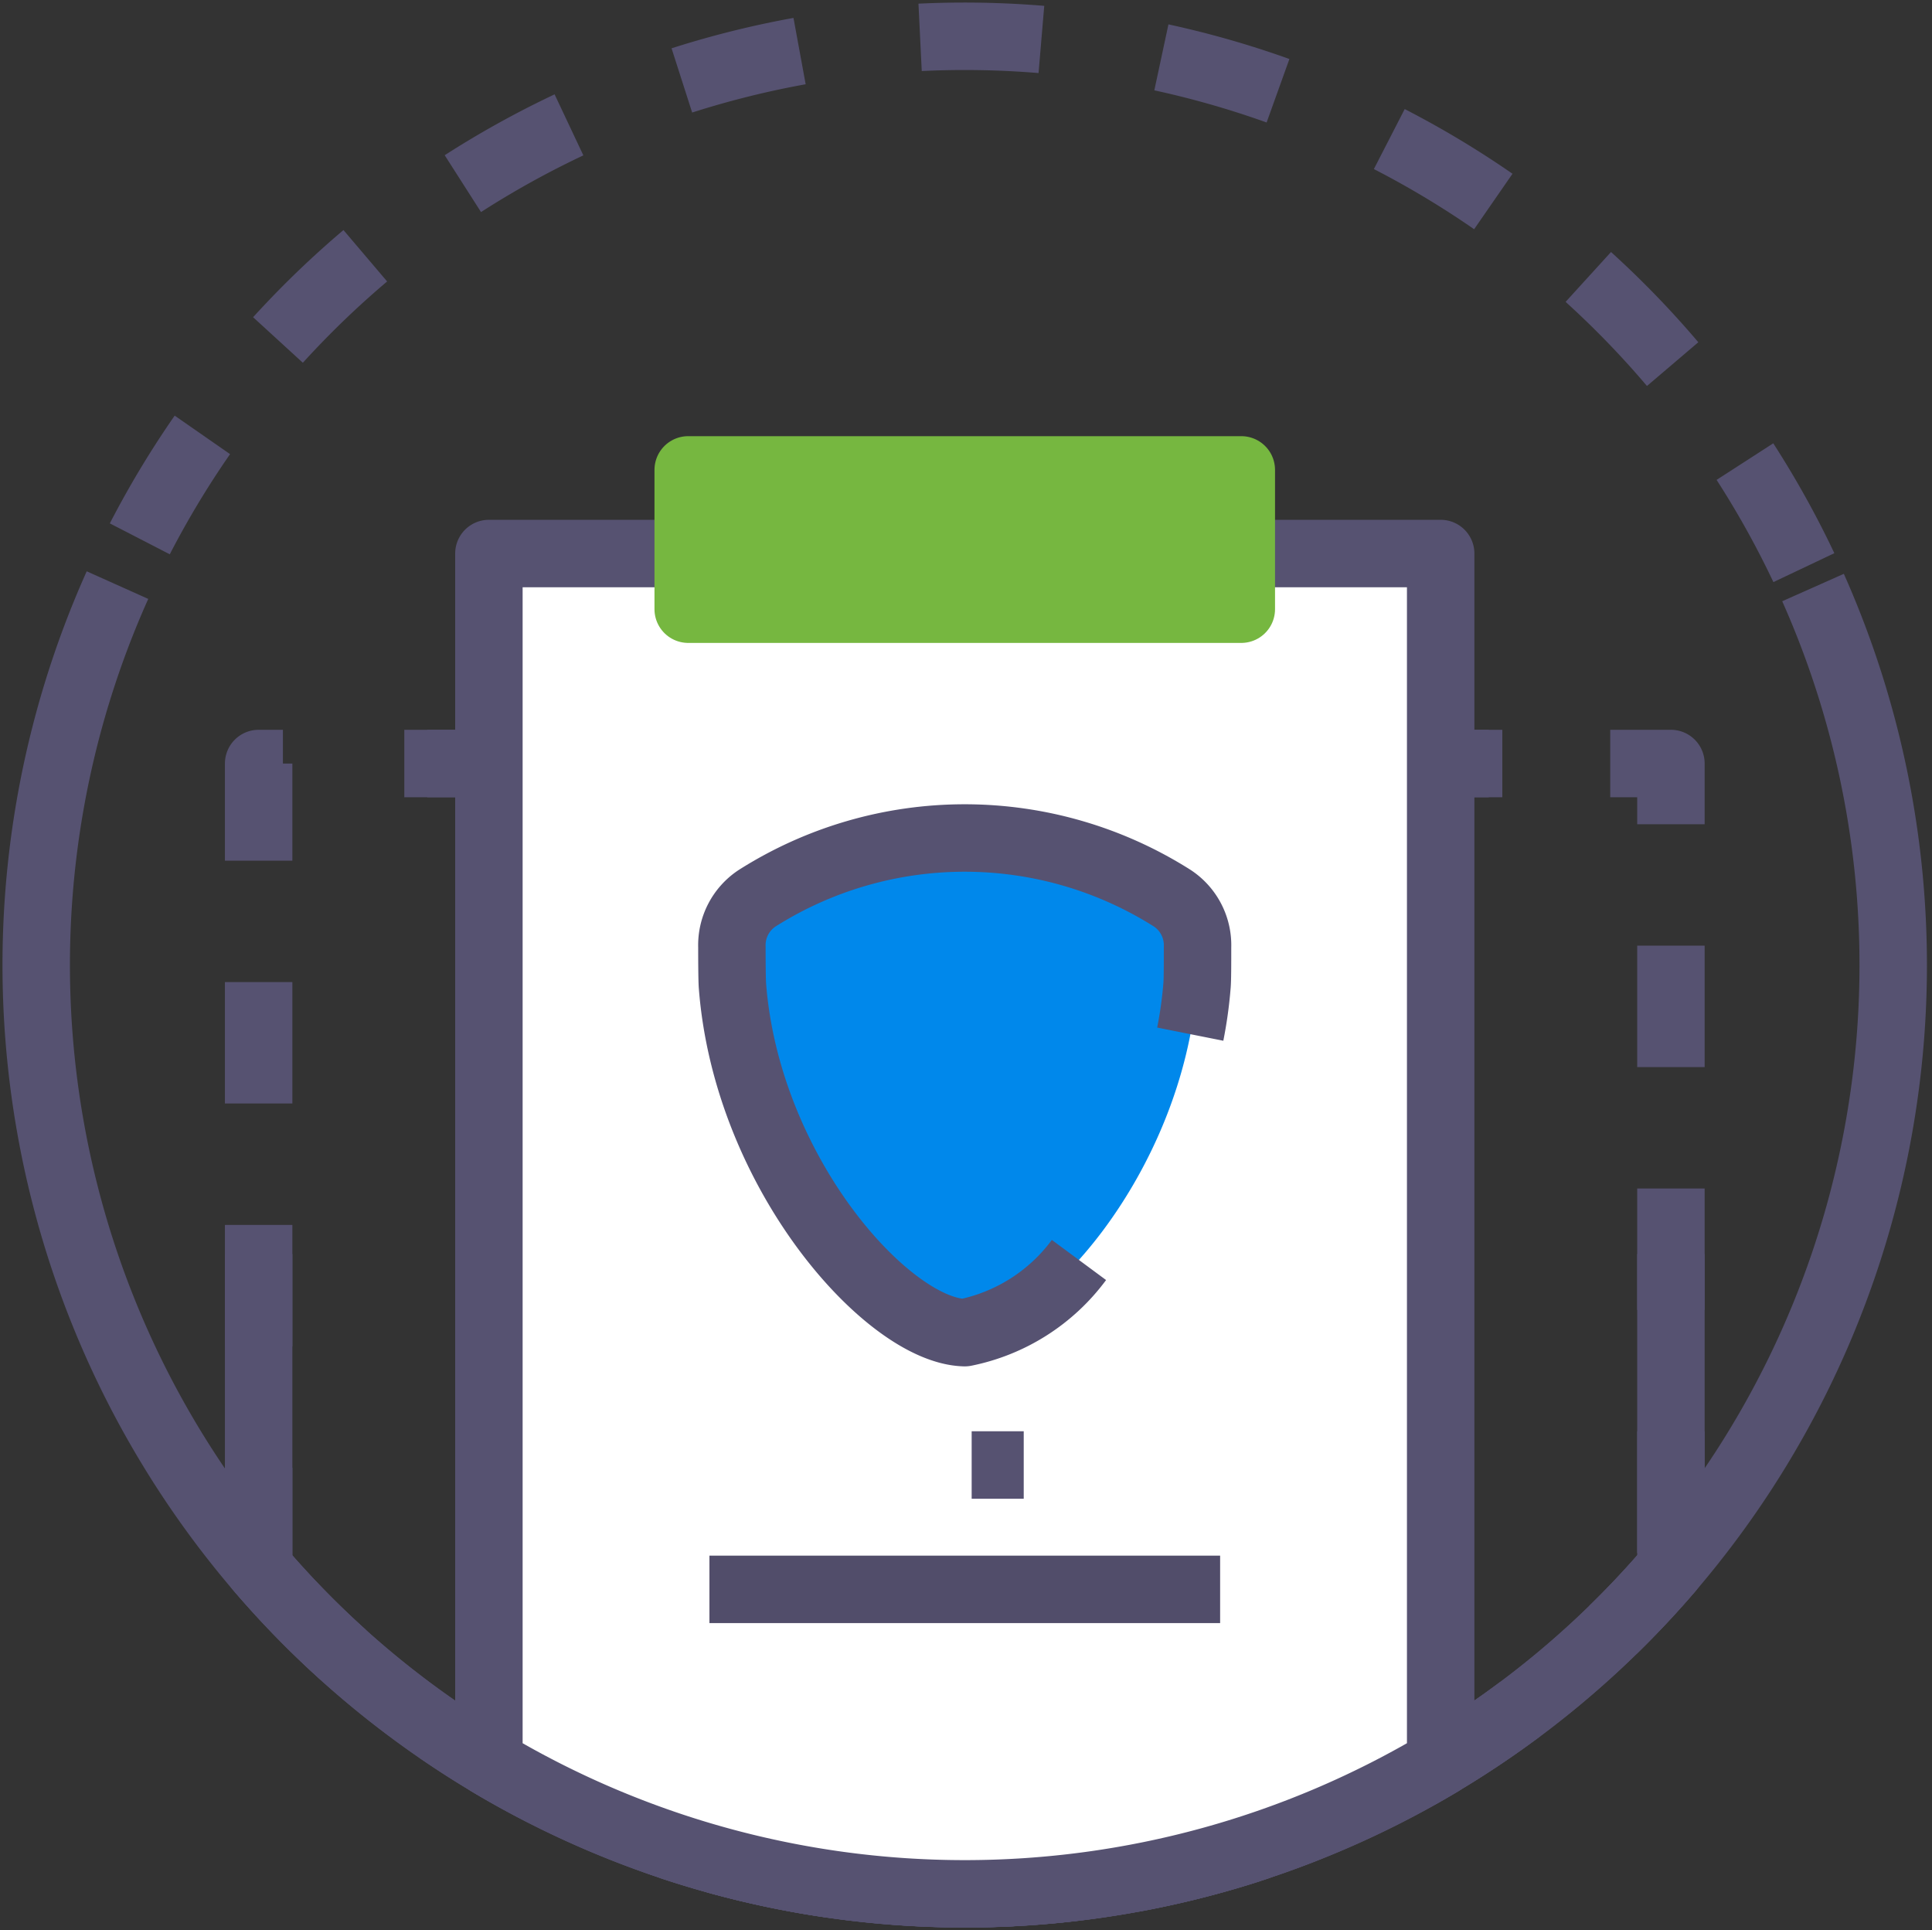 <svg xmlns="http://www.w3.org/2000/svg" width="28.646" height="28.614" viewBox="0 0 28.646 28.614">
  <rect x="0" y="0" width="28.646" height="28.614" fill="#333333" stroke="none"/>
  <g id="Group_4966" data-name="Group 4966" transform="translate(0.536 0.538)">
    <path id="Path_36403" data-name="Path 36403" d="M162.216,448.373a13.767,13.767,0,1,1-25.14-.036" transform="translate(-135.87 -440.201)" fill="none" stroke="#565271" stroke-linejoin="round" stroke-width="1"/>
    <path id="Path_36404" data-name="Path 36404" stroke="#565271" d="M140.335,432.148a13.765,13.765,0,0,1,24.809.723" fill="none" transform="translate(-138.798 -424.698)" stroke-linejoin="round" stroke-dashoffset="3.6" stroke-width="1" stroke-dasharray="1.8 1.8"/>
    <path id="Path_36405" data-name="Path 36405" stroke="#565271" d="M178.091,467.945a13.776,13.776,0,0,1-14.8,4.134V456.02h14.8Z" fill="none" transform="translate(-153.852 -445.239)" stroke-linejoin="round" stroke-dashoffset="4.14" stroke-width="1" stroke-dasharray="1.8 1.8"/>
    <path id="Path_36406" data-name="Path 36406" d="M178.091,463.291v4.654a13.776,13.776,0,0,1-14.8,4.134V456.02h12.3" transform="translate(-153.852 -445.239)" fill="none" stroke="#565271" stroke-linejoin="round" stroke-width="1"/>
    <path id="Path_36407" data-name="Path 36407" d="M145.456,467.945a13.776,13.776,0,0,0,14.8,4.134V456.02h-14.8Z" transform="translate(-142.157 -445.239)" fill="none" stroke="#565271" stroke-linejoin="round" stroke-width="1" stroke-dasharray="1.8 1.8"/>
    <path id="Path_36408" data-name="Path 36408" d="M145.456,463.291v4.654a13.776,13.776,0,0,0,14.8,4.134V456.02h-12.3" transform="translate(-142.157 -445.239)" fill="none" stroke="#565271" stroke-linejoin="round" stroke-width="1"/>
    <path id="Path_36409" data-name="Path 36409" d="M169.485,464.9a13.767,13.767,0,0,1-14.112,0V446.976h14.112Z" transform="translate(-148.66 -439.308)" fill="#fff" fillRule="evenodd"/>
    <path id="Path_36410" data-name="Path 36410" d="M169.485,464.9a13.767,13.767,0,0,1-14.112,0V446.976h14.112Z" transform="translate(-148.66 -439.308)" fill="none" stroke="#565271" stroke-linejoin="round" stroke-width="1"/>
    <path id="Path_36411" data-name="Path 36411" d="M169.288,466.559c-1.135-.035-3.223-2.362-3.438-5.142-.006-.075-.008-.333-.008-.575a.834.834,0,0,1,.371-.721h0a5.751,5.751,0,0,1,6.162,0h0a.834.834,0,0,1,.371.721c0,.242,0,.5-.008.575-.215,2.786-2.312,5.117-3.445,5.142Z" transform="translate(-155.526 -447.341)" fill="#0088EB" fillRule="evenodd"/>
    <path id="Path_36412" data-name="Path 36412" d="M170.988,465.482a2.792,2.792,0,0,1-1.693,1.077h-.007c-1.135-.035-3.223-2.362-3.438-5.142-.006-.075-.008-.333-.008-.575a.834.834,0,0,1,.371-.721h0a5.751,5.751,0,0,1,6.162,0h0a.834.834,0,0,1,.371.721c0,.242,0,.5-.008.575a6.236,6.236,0,0,1-.1.717" transform="translate(-155.526 -447.341)" fill="none" stroke="#565271" stroke-linejoin="round" stroke-width="1"/>
    <rect id="Rectangle_2449" data-name="Rectangle 2449" width="8.201" height="2.065" transform="translate(9.668 6.428)" fill="#76b740"/>
    <rect id="Rectangle_2450" data-name="Rectangle 2450" width="8.201" height="2.065" transform="translate(9.668 6.428)" fill="none" stroke="#76b740" stroke-linejoin="round" stroke-width="1"/>
    <line id="Line_748" data-name="Line 748" x2="2.772" transform="translate(11.871 21.18)" stroke-dasharray="2 2" stroke="#565271" stroke-linejoin="round" stroke-dashoffset="2" stroke-width="1" fill="none"/>
    <line id="Line_749" data-name="Line 749" x2="7.572" transform="translate(9.983 23.024)" fill="none" stroke="#514d6a" stroke-linejoin="round" stroke-width="1"/>
  </g>
</svg>
